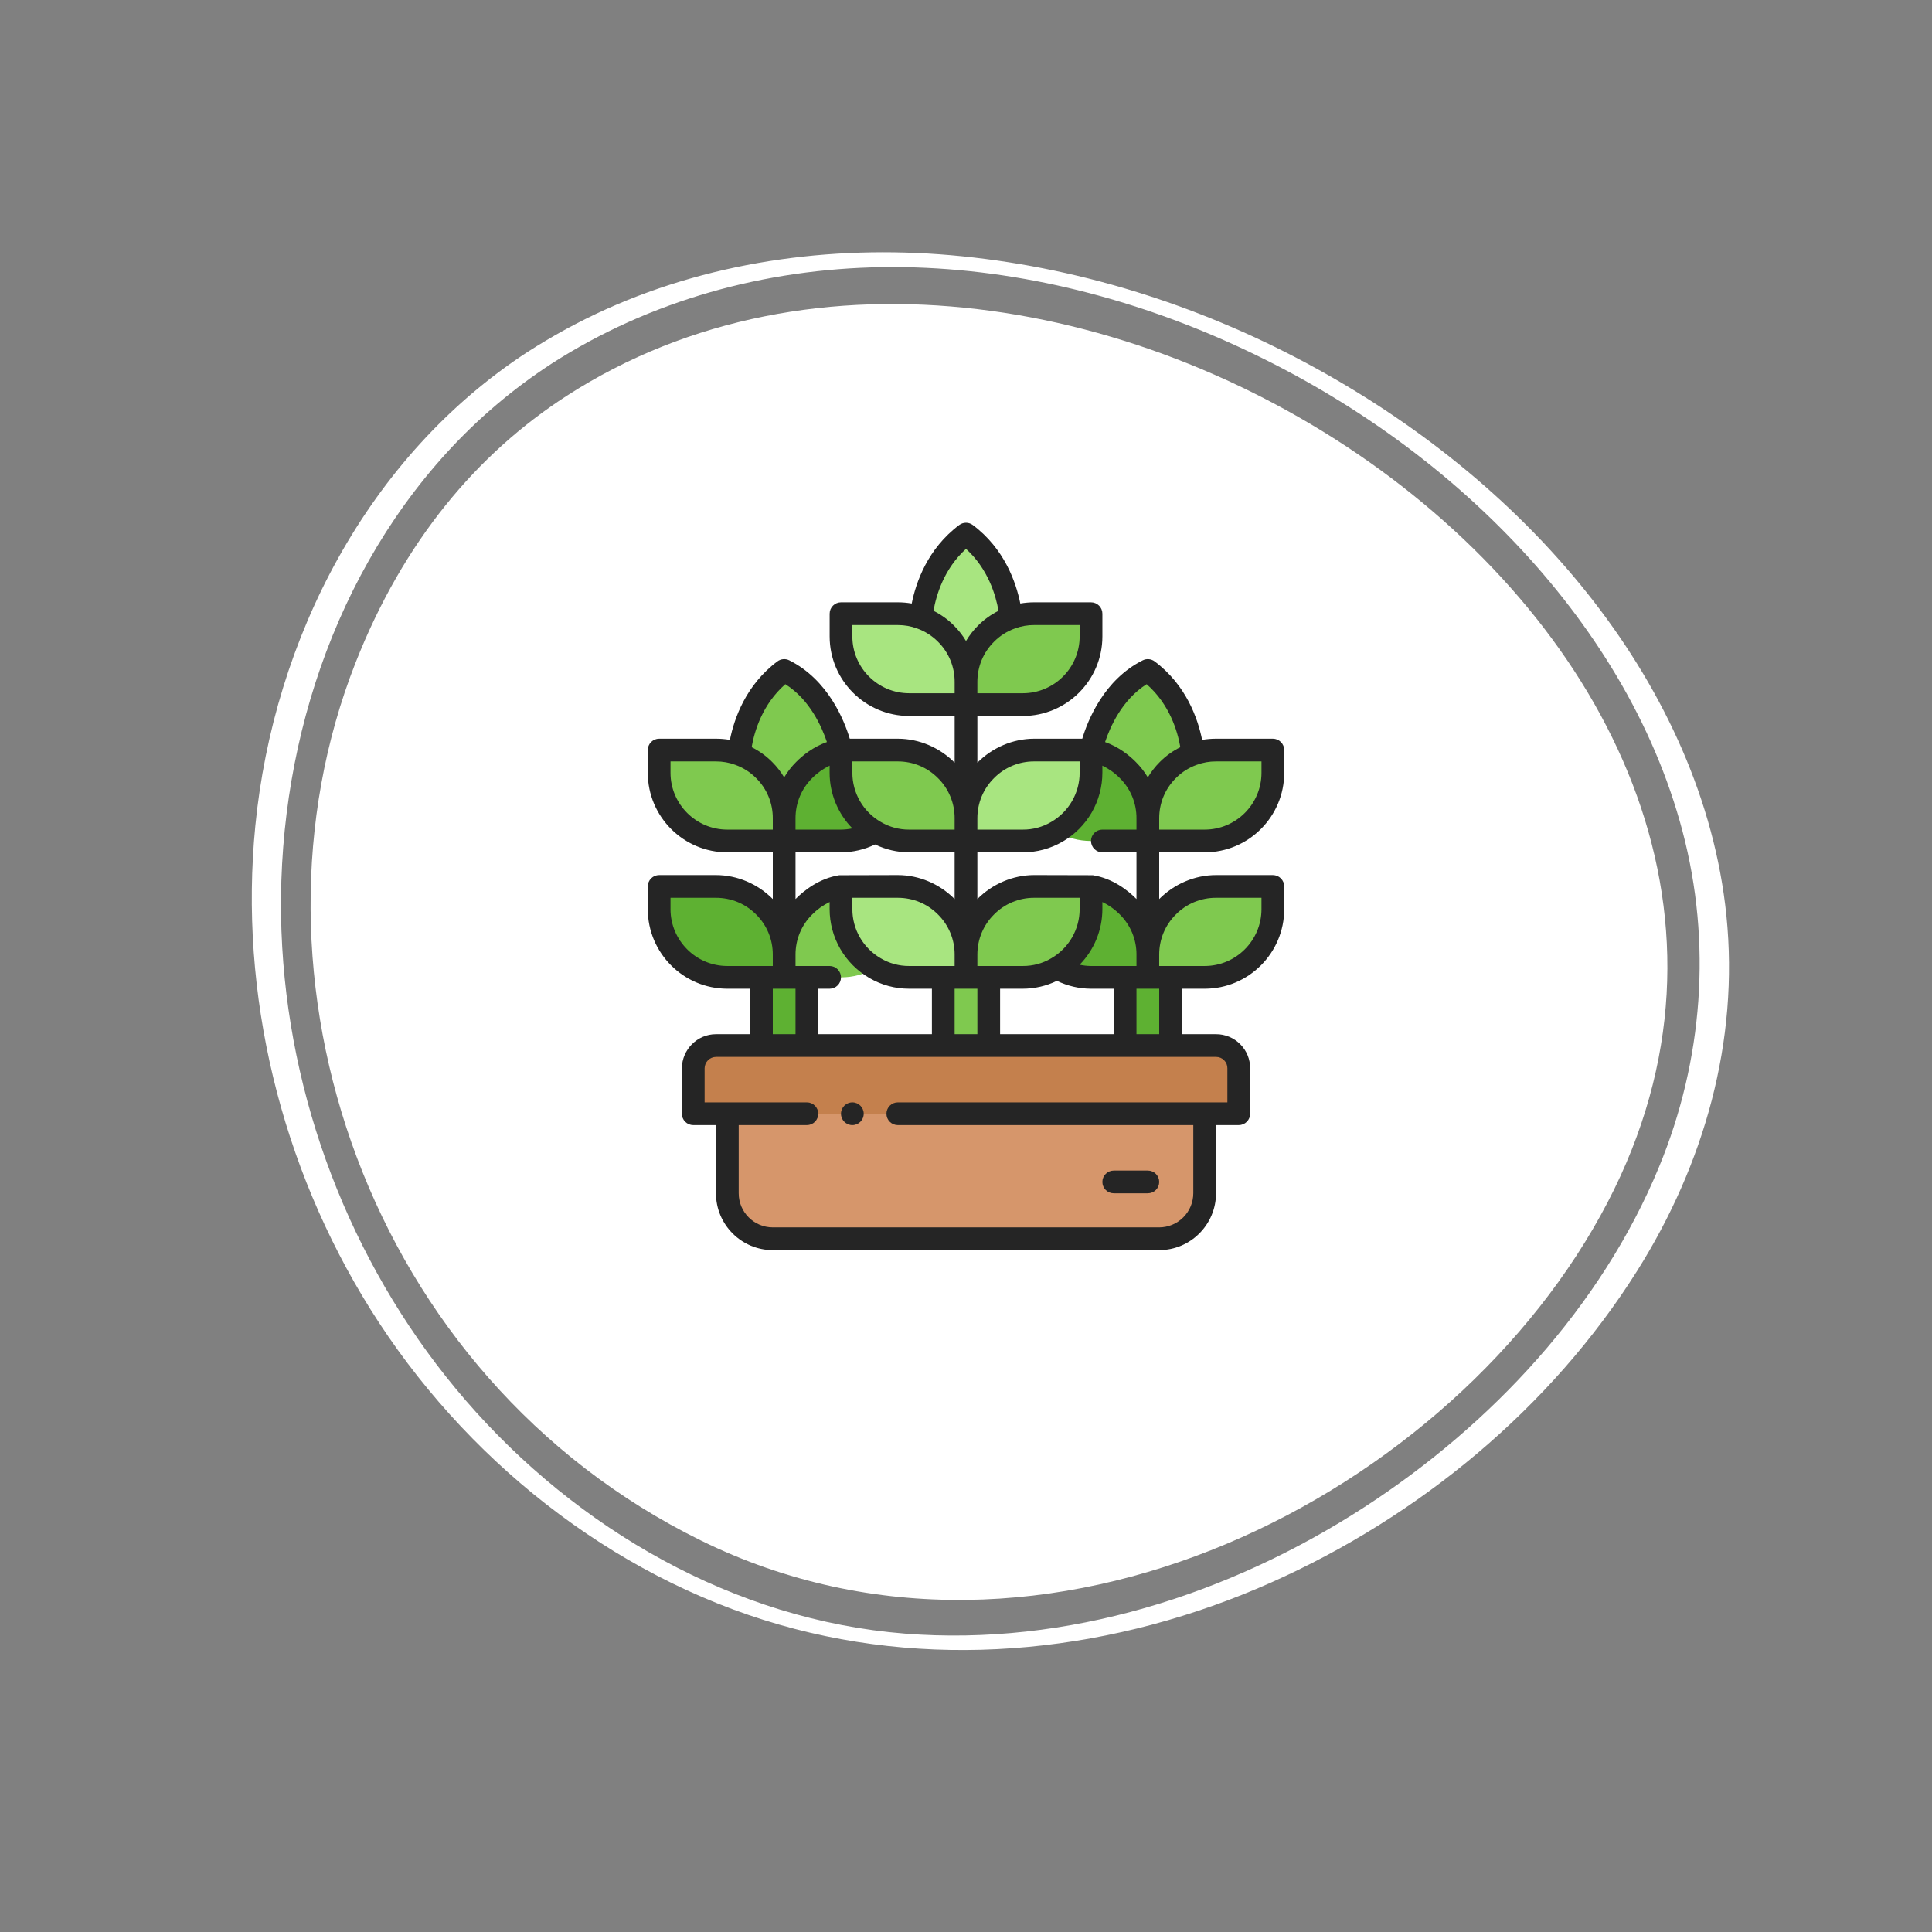 <svg xmlns="http://www.w3.org/2000/svg" width="170" height="170" viewBox="0 0 170 170" fill="none"><rect x="0" y="0" width="170" height="170" fill="#808080" stroke="none"/><g clip-path="url(#clip0_2003_161)"><path d="M49.842 34.846C93.13 6.85 167.06 56.6 141.459 105.789C128.128 131.403 91.921 150.427 61.676 135.551C32.293 121.098 20.46 85.866 31.276 58.338C35.498 47.59 42.011 39.91 49.842 34.846Z" fill="white"></path><path d="M48.516 32.012C57.205 26.418 67.328 23.659 77.627 23.507C87.959 23.354 98.312 25.79 107.736 29.953C117.27 34.165 126.079 40.166 133.275 47.725C140.095 54.89 145.511 63.525 148.048 73.144C150.637 82.955 149.852 93.285 145.991 102.657C140.898 115.024 131.179 125.404 120.047 132.619C108.159 140.324 93.891 144.866 79.646 143.746C64.612 142.564 50.77 134.539 40.993 123.243C31.433 112.197 25.684 97.931 24.833 83.349C23.922 67.748 28.687 51.463 39.338 39.801C42.057 36.824 45.139 34.212 48.516 32.012C49.464 31.394 47.087 30.537 46.422 30.97C32.356 40.134 24.092 56.179 22.467 72.663C21.008 87.475 24.721 102.613 32.599 115.211C40.754 128.25 53.71 138.679 68.573 142.956C82.924 147.085 98.287 145.274 111.833 139.255C124.828 133.48 136.468 123.892 144.062 111.814C149.945 102.455 153.038 91.63 151.909 80.562C150.876 70.444 146.447 60.952 140.268 52.962C133.707 44.48 125.179 37.575 115.809 32.415C106.213 27.13 95.558 23.652 84.647 22.549C74.026 21.476 63.098 22.815 53.321 27.215C50.93 28.292 48.626 29.551 46.422 30.97C45.471 31.582 47.848 32.442 48.516 32.012Z" fill="white"></path><path d="M106 97.999V104.989C106 107.209 104.21 108.999 102 108.999H68C65.79 108.999 64 107.209 64 104.999V97.999H106Z" fill="#D6966B"></path><path d="M109 93.999V97.999H61V93.999C61.01 92.899 61.9 91.999 63 91.999H107.01C108.11 91.999 109.01 92.899 109 93.999Z" fill="#C4804D"></path><path d="M101 58.999C104.12 61.339 104.81 64.909 104.96 66.359C104.12 66.659 103.37 67.139 102.76 67.759C102.2 68.314 101.756 68.974 101.454 69.702C101.152 70.43 100.998 71.211 101 71.999C101 70.339 100.33 68.839 99.24 67.759C98.38 66.889 97.26 66.199 96 65.999C96 65.999 97 60.999 101 58.999Z" fill="#7FC94F"></path><path d="M104.96 66.359C105.6 66.119 106.28 65.999 107 65.999H112V67.999C112 71.309 109.31 73.999 106 73.999H101V71.999C101 70.339 101.67 68.839 102.76 67.759C103.37 67.139 104.12 66.659 104.96 66.359Z" fill="#7FC94F"></path><path d="M101 71.999V73.999H96C94.9 73.999 93.88 73.709 93 73.189C94.79 72.159 96 70.219 96 67.999V65.999C97.26 66.199 98.38 66.889 99.24 67.759C99.8 68.314 100.244 68.974 100.546 69.702C100.848 70.43 101.002 71.211 101 71.999ZM101 83.999V85.999H96C94.9 85.999 93.88 85.709 93 85.189C94.79 84.159 96 82.219 96 79.999V77.999C97.26 78.199 98.38 78.889 99.24 79.759C99.8 80.314 100.244 80.974 100.546 81.702C100.848 82.43 101.002 83.211 101 83.999Z" fill="#5EB132"></path><path d="M101 83.999C101 82.339 101.67 80.839 102.76 79.759C103.315 79.199 103.975 78.755 104.703 78.453C105.431 78.151 106.212 77.997 107 77.999H112V79.999C112 83.309 109.31 85.999 106 85.999H101V83.999ZM74 79.999C74 82.219 75.21 84.159 77 85.189C76.12 85.709 75.1 85.999 74 85.999H69V83.999C69 82.339 69.67 80.839 70.76 79.759C71.62 78.889 72.74 78.199 74 77.999V79.999Z" fill="#7FC94F"></path><path d="M69 83.999V85.999H64C60.69 85.999 58 83.309 58 79.999V77.999H63C64.66 77.999 66.16 78.669 67.24 79.759C67.8 80.314 68.244 80.974 68.546 81.702C68.848 82.43 69.002 83.211 69 83.999ZM71 85.999V91.999H67V85.999H69H71Z" fill="#5EB132"></path><path d="M87 85.999V91.999H83V85.999H85H87ZM85 83.999C85 82.339 85.67 80.839 86.76 79.759C87.315 79.199 87.975 78.755 88.703 78.453C89.431 78.151 90.212 77.997 91 77.999H96V79.999C96 82.219 94.79 84.159 93 85.189C92.12 85.709 91.1 85.999 90 85.999H85V83.999Z" fill="#7FC94F"></path><path d="M85 83.999V85.999H80C78.9 85.999 77.88 85.709 77 85.189C75.21 84.159 74 82.219 74 79.999V77.999H79C80.66 77.999 82.16 78.669 83.24 79.759C83.8 80.314 84.244 80.974 84.546 81.702C84.848 82.43 85.002 83.211 85 83.999ZM85 71.999C85 70.339 85.67 68.839 86.76 67.759C87.315 67.199 87.975 66.755 88.703 66.453C89.431 66.151 90.212 65.997 91 65.999H96V67.999C96 70.219 94.79 72.159 93 73.189C92.12 73.709 91.1 73.999 90 73.999H85V71.999ZM85 46.999C88.12 49.339 88.81 52.909 88.96 54.359C88.12 54.659 87.37 55.139 86.76 55.759C86.2 56.314 85.756 56.974 85.454 57.702C85.152 58.43 84.998 59.211 85 59.999C85 58.339 84.33 56.839 83.24 55.759C82.63 55.139 81.88 54.659 81.04 54.359C81.19 52.909 81.88 49.339 85 46.999Z" fill="#A8E580"></path><path d="M88.96 54.359C89.6 54.119 90.28 53.999 91 53.999H96V55.999C96 59.309 93.31 61.999 90 61.999H85V59.999C85 58.339 85.67 56.839 86.76 55.759C87.37 55.139 88.12 54.659 88.96 54.359Z" fill="#7FC94F"></path><path d="M85 59.999V61.999H80C76.69 61.999 74 59.309 74 55.999V53.999H79C79.72 53.999 80.4 54.119 81.04 54.359C81.88 54.659 82.63 55.139 83.24 55.759C83.8 56.314 84.244 56.974 84.546 57.702C84.848 58.43 85.002 59.211 85 59.999Z" fill="#A8E580"></path><path d="M85 71.999V73.999H80C78.9 73.999 77.88 73.709 77 73.189C75.21 72.159 74 70.219 74 67.999V65.999H79C80.66 65.999 82.16 66.669 83.24 67.759C83.8 68.314 84.244 68.974 84.546 69.702C84.848 70.43 85.002 71.211 85 71.999Z" fill="#7FC94F"></path><path d="M74 67.999C74 70.219 75.21 72.159 77 73.189C76.12 73.709 75.1 73.999 74 73.999H69V71.999C69 70.339 69.67 68.839 70.76 67.759C71.62 66.889 72.74 66.199 74 65.999V67.999Z" fill="#5EB132"></path><path d="M69 71.999V73.999H64C60.69 73.999 58 71.309 58 67.999V65.999H63C63.72 65.999 64.4 66.119 65.04 66.359C65.88 66.659 66.63 67.139 67.24 67.759C67.8 68.314 68.244 68.974 68.546 69.702C68.848 70.43 69.002 71.211 69 71.999Z" fill="#7FC94F"></path><path d="M69 58.999C73 60.999 74 65.999 74 65.999C72.74 66.199 71.62 66.889 70.76 67.759C70.2 68.314 69.756 68.974 69.454 69.702C69.152 70.43 68.998 71.211 69 71.999C69 70.339 68.33 68.839 67.24 67.759C66.63 67.139 65.88 66.659 65.04 66.359C65.19 64.909 65.88 61.339 69 58.999Z" fill="#7FC94F"></path><path d="M99 85.999H103V91.999H99V85.999Z" fill="#5EB132"></path><path d="M106 74.999C109.86 74.999 113 71.858 113 67.999V65.999C113 65.734 112.895 65.48 112.707 65.292C112.52 65.104 112.265 64.999 112 64.999H107C106.583 64.999 106.174 65.035 105.777 65.104C105.399 63.222 104.376 60.28 101.6 58.199C101.452 58.088 101.275 58.02 101.09 58.003C100.905 57.986 100.719 58.021 100.553 58.104C97.131 59.815 95.712 63.396 95.231 64.999H91.001C89.123 64.999 87.309 65.79 86.001 67.11V62.999H90.001C93.861 62.999 97.001 59.858 97.001 55.999V53.999C97.001 53.734 96.896 53.48 96.708 53.292C96.521 53.104 96.266 52.999 96.001 52.999H91.001C90.584 52.999 90.175 53.035 89.778 53.104C89.4 51.222 88.377 48.28 85.601 46.199C85.428 46.069 85.218 45.998 85.001 45.998C84.784 45.998 84.574 46.069 84.401 46.199C81.625 48.281 80.601 51.222 80.224 53.105C79.82 53.034 79.412 52.999 79.002 52.999H74.002C73.737 52.999 73.482 53.104 73.295 53.292C73.107 53.48 73.002 53.734 73.002 53.999V55.999C73.002 59.858 76.142 62.999 80.002 62.999H84.002V67.109C82.688 65.784 80.88 64.999 79.002 64.999H74.772C74.291 63.397 72.872 59.816 69.45 58.104C69.284 58.021 69.098 57.986 68.913 58.003C68.728 58.02 68.551 58.087 68.403 58.199C65.627 60.281 64.603 63.222 64.226 65.105C63.822 65.034 63.414 64.999 63.004 64.999H58C57.735 64.999 57.48 65.104 57.293 65.292C57.105 65.48 57 65.734 57 65.999V67.999C57 71.858 60.14 74.999 64 74.999H68V79.109C66.686 77.784 64.878 76.999 63 76.999H58C57.735 76.999 57.48 77.104 57.293 77.292C57.105 77.48 57 77.734 57 77.999V79.999C57 83.858 60.14 86.999 64 86.999H66V90.999H63C61.36 90.999 60.015 92.341 60 93.999V97.999C60 98.264 60.105 98.519 60.293 98.706C60.48 98.894 60.735 98.999 61 98.999H63V104.999C63 107.756 65.243 109.999 68 109.999H102C104.757 109.999 107 107.752 107 104.989V98.999H109C109.265 98.999 109.52 98.894 109.707 98.706C109.895 98.519 110 98.264 110 97.999V94.008C110.004 93.615 109.93 93.225 109.781 92.86C109.633 92.496 109.413 92.165 109.135 91.887C108.858 91.605 108.527 91.381 108.162 91.229C107.797 91.076 107.405 90.998 107.01 90.999H104V86.999H106C109.86 86.999 113 83.858 113 79.999V77.999C113 77.734 112.895 77.48 112.707 77.292C112.52 77.104 112.265 76.999 112 76.999H107C105.122 76.999 103.308 77.79 102 79.11V74.999H106ZM107 66.999H111V67.999C111 70.756 108.757 72.999 106 72.999H102V71.999C102 70.658 102.52 69.404 103.473 68.46C103.991 67.939 104.619 67.541 105.312 67.296C105.852 67.096 106.424 66.996 107 66.999ZM97 67.999V67.371C97.542 67.631 98.066 67.994 98.536 68.468C99.003 68.93 99.372 69.479 99.624 70.085C99.875 70.692 100.003 71.342 100 71.998V72.998H97C96.735 72.998 96.48 73.103 96.293 73.291C96.105 73.478 96 73.733 96 73.998C96 74.263 96.105 74.518 96.293 74.705C96.48 74.893 96.735 74.998 97 74.998H100V79.108C99.229 78.328 97.896 77.287 96.157 77.011C96.13 77.007 91 76.998 91 76.998C89.122 76.998 87.308 77.789 86 79.109V74.998H90C91.229 75.001 92.437 74.676 93.499 74.056C94.562 73.442 95.445 72.558 96.06 71.495C96.674 70.432 96.998 69.226 97 67.998V67.999ZM88 86.999H90C91.04 86.996 92.065 86.76 93.001 86.306C93.936 86.759 94.961 86.996 96 86.999H98V90.999H88V86.999ZM86 84.999V83.999C86 82.658 86.52 81.404 87.47 80.463C87.931 79.996 88.481 79.626 89.087 79.375C89.694 79.124 90.344 78.996 91 78.999H95V79.999C95 81.779 94.042 83.436 92.492 84.328C91.737 84.773 90.876 85.005 90 84.999H86ZM96 84.999C95.655 84.999 95.323 84.955 94.998 84.89C96.278 83.584 96.997 81.828 97 79.999V79.371C97.542 79.631 98.066 79.994 98.536 80.468C99.003 80.93 99.372 81.479 99.624 82.085C99.875 82.692 100.003 83.342 100 83.998V84.998L96 84.999ZM100 86.999H102V90.999H100V86.999ZM87.47 68.463C87.931 67.996 88.481 67.626 89.087 67.375C89.694 67.124 90.344 66.996 91 66.999H95V67.999C95 69.779 94.042 71.436 92.492 72.328C91.737 72.773 90.876 73.005 90 72.999H86V71.999C86 70.658 86.52 69.404 87.47 68.463ZM91 54.999H95V55.999C95 58.756 92.757 60.999 90 60.999H86V59.999C86 58.658 86.52 57.404 87.473 56.46C87.991 55.939 88.619 55.541 89.312 55.296C89.852 55.096 90.424 54.995 91 54.999ZM85 48.295C86.932 50.05 87.615 52.34 87.861 53.747C87.192 54.079 86.582 54.519 86.056 55.049C85.642 55.459 85.294 55.916 85.001 56.402C84.709 55.913 84.357 55.461 83.954 55.058C83.425 54.524 82.813 54.081 82.14 53.746C82.386 52.339 83.069 50.05 85 48.295ZM80 60.999C77.243 60.999 75 58.756 75 55.999V54.999H79C79.596 54.999 80.164 55.099 80.704 55.301C81.395 55.548 82.021 55.947 82.537 56.469C83.004 56.931 83.373 57.48 83.625 58.087C83.876 58.693 84.004 59.343 84.001 59.999V60.999H80ZM85 86.999H86V90.999H84V86.999H85ZM73 84.999H70V83.999C70 82.658 70.52 81.404 71.471 80.462C71.915 80.014 72.432 79.645 73 79.371V79.999C73.001 81.225 73.325 82.43 73.937 83.492C74.55 84.554 75.431 85.436 76.492 86.051C77.556 86.675 78.767 87.002 80 86.999H82V90.999H72V86.999H73C73.265 86.999 73.52 86.894 73.707 86.706C73.895 86.519 74 86.264 74 85.999C74 85.734 73.895 85.48 73.707 85.292C73.52 85.104 73.265 84.999 73 84.999ZM70 79.11V74.999H74C75.039 74.996 76.065 74.759 77 74.306C77.935 74.759 78.961 74.996 80 74.999H84V79.109C82.686 77.784 80.878 76.999 79 76.999C79 76.999 73.87 77.007 73.843 77.012C72.104 77.288 70.764 78.337 70 79.11ZM80 84.999C79.12 85.005 78.256 84.771 77.499 84.322C76.74 83.884 76.11 83.254 75.671 82.495C75.232 81.736 75.001 80.876 75 79.999V78.999H79C80.341 78.999 81.595 79.519 82.536 80.469C83.003 80.93 83.372 81.48 83.624 82.087C83.875 82.693 84.003 83.343 84 83.999V84.999H80ZM75 66.999H79C80.341 66.999 81.595 67.519 82.536 68.469C83.003 68.93 83.372 69.48 83.624 70.087C83.875 70.693 84.003 71.343 84 71.999V72.999H80C79.12 73.005 78.256 72.771 77.499 72.322C76.74 71.884 76.11 71.254 75.671 70.495C75.232 69.736 75.001 68.876 75 67.999V66.999ZM75 72.89C74.671 72.96 74.335 72.996 73.999 72.999H69.999V71.999C69.999 70.658 70.519 69.404 71.47 68.462C71.913 68.014 72.431 67.645 72.999 67.371V67.999C72.999 69.849 73.74 71.602 75 72.89ZM69.102 60.203C71.268 61.564 72.325 63.984 72.761 65.293C71.566 65.718 70.651 66.446 70.055 67.048C69.641 67.458 69.293 67.915 69 68.401C68.708 67.912 68.356 67.46 67.953 67.057C67.424 66.523 66.812 66.08 66.139 65.745C66.389 64.314 67.092 61.969 69.102 60.203ZM63.999 72.999C61.242 72.999 58.999 70.756 58.999 67.999V66.999H62.999C63.595 66.999 64.163 67.099 64.703 67.301C65.394 67.548 66.02 67.947 66.536 68.469C67.003 68.93 67.372 69.48 67.624 70.087C67.875 70.693 68.003 71.343 68 71.999V72.999H64H63.999ZM68.999 86.999H69.999V90.999H67.999V86.999H68.999ZM63.999 84.999C61.242 84.999 58.999 82.756 58.999 79.999V78.999H62.999C64.34 78.999 65.594 79.519 66.535 80.469C67.002 80.93 67.371 81.48 67.623 82.087C67.874 82.693 68.002 83.343 67.999 83.999V84.999H63.999ZM107.009 92.999C107.275 92.999 107.525 93.103 107.714 93.295C107.806 93.387 107.879 93.497 107.928 93.618C107.977 93.739 108.001 93.869 107.999 93.999V96.999H79C78.735 96.999 78.48 97.104 78.293 97.292C78.105 97.48 78 97.734 78 97.999C78 98.264 78.105 98.519 78.293 98.706C78.48 98.894 78.735 98.999 79 98.999H105V104.989C105 105.786 104.685 106.55 104.122 107.114C103.56 107.678 102.797 107.997 102 107.999H68C66.346 107.999 65 106.653 65 104.999V98.999H71C71.265 98.999 71.52 98.894 71.707 98.706C71.895 98.519 72 98.264 72 97.999C72 97.734 71.895 97.48 71.707 97.292C71.52 97.104 71.265 96.999 71 96.999H62V94.008C62.001 93.742 62.106 93.487 62.293 93.299C62.48 93.11 62.734 93.002 63 92.999H107.009ZM103.469 80.463C103.93 79.996 104.48 79.626 105.086 79.375C105.693 79.124 106.343 78.996 106.999 78.999H110.999V79.999C110.999 82.756 108.756 84.999 105.999 84.999H101.999V83.999C101.999 82.658 102.519 81.404 103.469 80.463ZM100.999 68.402C100.706 67.912 100.354 67.46 99.95 67.056C99.349 66.448 98.433 65.719 97.237 65.294C97.673 63.984 98.73 61.565 100.896 60.203C102.907 61.97 103.61 64.316 103.859 65.747C103.19 66.079 102.58 66.519 102.054 67.049C101.64 67.459 101.292 67.916 100.999 68.402Z" fill="#252525"></path><path d="M98 104.999H101C101.265 104.999 101.52 104.894 101.707 104.706C101.895 104.519 102 104.264 102 103.999C102 103.734 101.895 103.479 101.707 103.292C101.52 103.104 101.265 102.999 101 102.999H98C97.735 102.999 97.48 103.104 97.293 103.292C97.105 103.479 97 103.734 97 103.999C97 104.264 97.105 104.519 97.293 104.706C97.48 104.894 97.735 104.999 98 104.999Z" fill="#252525"></path><path d="M75 98.999C75.552 98.999 76 98.551 76 97.999C76 97.447 75.552 96.999 75 96.999C74.448 96.999 74 97.447 74 97.999C74 98.551 74.448 98.999 75 98.999Z" fill="#252525"></path></g><defs><clipPath id="clip0_2003_161"><rect width="170" height="170" fill="white"></rect></clipPath></defs></svg>